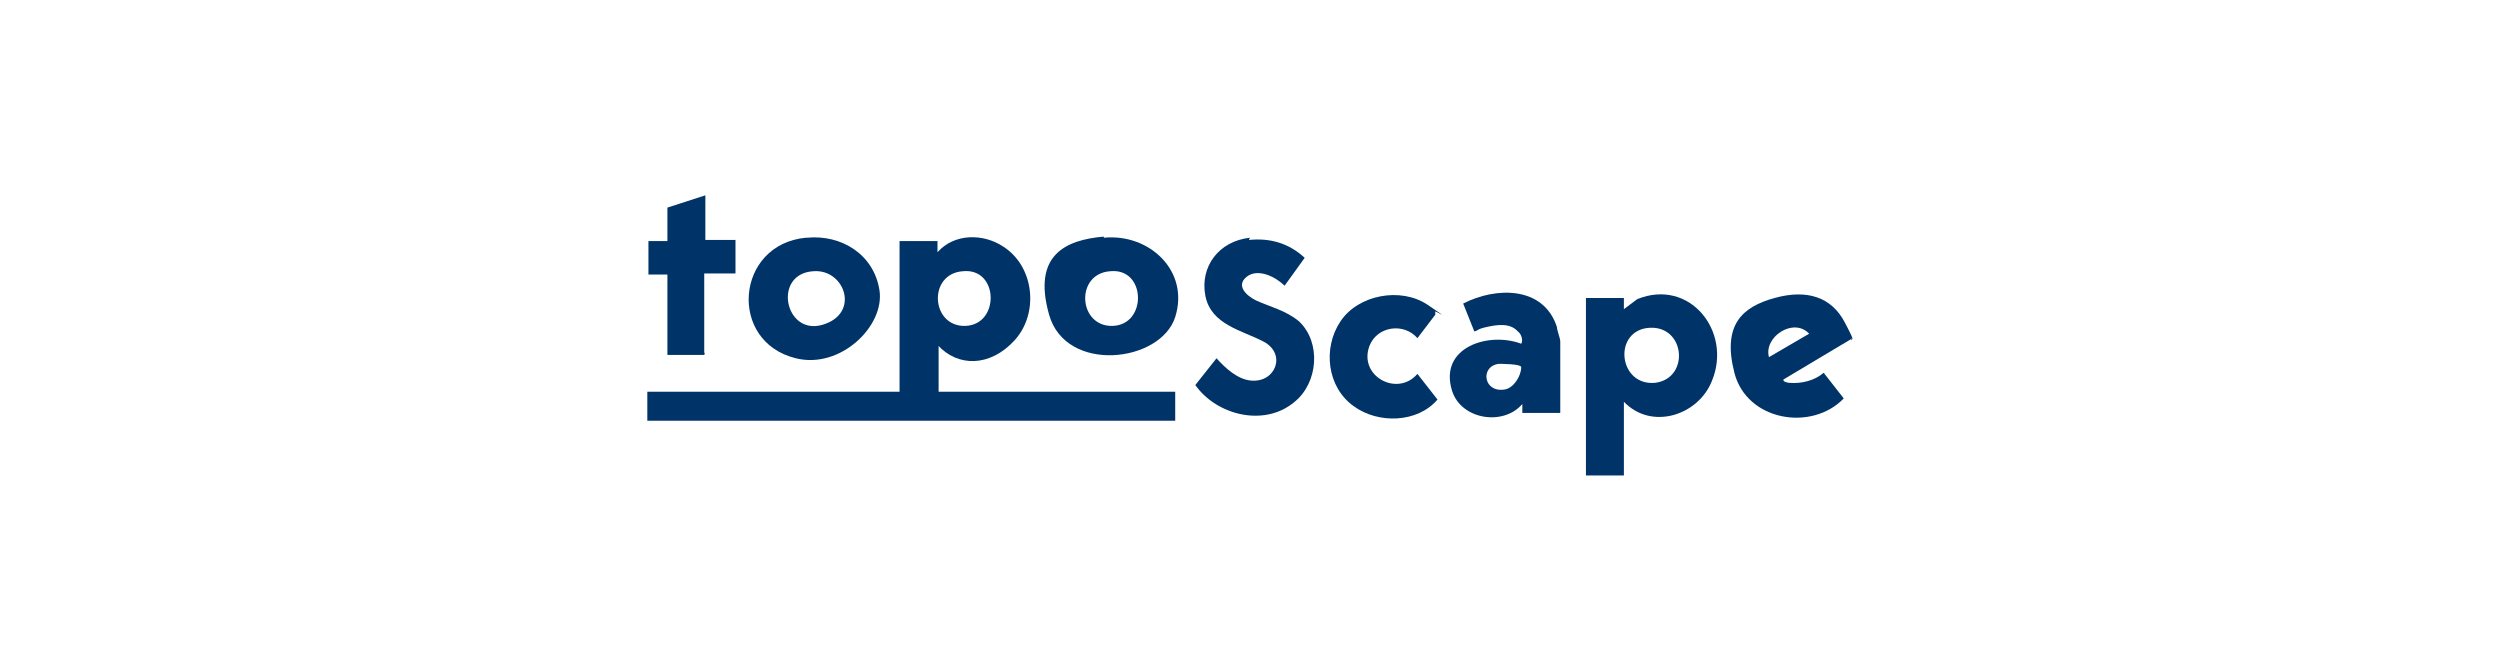 <?xml version="1.0" encoding="UTF-8"?>
<svg id="Grafika" xmlns="http://www.w3.org/2000/svg" width="224" height="60" version="1.1" viewBox="0 0 224 60">
  <!-- Generator: Adobe Illustrator 29.6.0, SVG Export Plug-In . SVG Version: 2.1.1 Build 207)  -->
  <defs>
    <style>
      .st0 {
        fill: #fff;
      }

      .st1 {
        fill: #003468;
      }
    </style>
  </defs>
  <rect class="st0" width="224" height="60"/>
  <g>
    <path class="st1" d="M142.1,42.5v-15.8h3.4v1l1.2-.9c4.7-1.9,8.5,2.9,6.7,7.3-1.2,3.1-5.4,4.5-7.9,1.9v6.6h-3.4ZM147.5,29.4c-3,.5-2.4,5.2.8,4.9,3.2-.4,2.7-5.4-.8-4.9Z"/>
    <path class="st1" d="M166,30.3h0c0,0-6.2,3.7-6.2,3.7-.1.2.4.3.5.3,1.1.1,2.3-.2,3.1-.9l1.8,2.3c-2.9,3-8.7,2-9.8-2.3s.7-5.9,3.6-6.7,5.1-.1,6.3,2.2.4,1,.6,1.6ZM158.5,32l3.6-2.1c-1.4-1.5-4.1.3-3.6,2.1Z"/>
    <path class="st1" d="M84.1,30.9v4.2h21.2v2.6h-47.3v-2.6h22.6v-13.5h3.4v1c1.5-1.7,4.1-1.7,5.9-.5,2.8,1.8,3.2,6,1,8.4s-5.1,2.4-6.9.4ZM86.3,24.3c-3.2.2-2.9,5,.2,4.9s3-5.2-.2-4.9Z"/>
    <path class="st1" d="M111.9,21.5c1.9-.2,3.6.3,5,1.6l-1.8,2.5c-.8-.8-2.4-1.6-3.4-.8s0,1.7.8,2.1c1.3.6,2.7.9,3.9,1.9,2,1.9,1.7,5.5-.4,7.2-2.7,2.3-7,1.2-8.9-1.5l1.9-2.4c.8.9,1.9,1.9,3.1,2,2.2.2,3.2-2.4,1.1-3.5-1.9-1-4.7-1.5-5.2-4.1s1.2-4.9,4-5.2Z"/>
    <path class="st1" d="M72.3,21.3c3.1-.3,6,1.5,6.5,4.7s-3.5,7.1-7.5,6.1c-6.1-1.5-5.4-10.2.9-10.8ZM72.9,24.3c-3.7.2-2.6,5.8.8,4.8s2-5-.8-4.8Z"/>
    <path class="st1" d="M98.9,21.3c4.1-.4,7.7,3,6.4,7.1s-9.8,5.1-11.3-.2,1.4-6.7,4.9-7ZM99.5,24.3c-3.2.2-2.9,5,.2,4.9s3-5.2-.2-4.9Z"/>
    <path class="st1" d="M139.8,37h-3.4c0-.1,0-.9,0-.8-1.7,2-5.5,1.4-6.3-1.2-1.2-3.9,3.3-5.3,6.2-4.2.2-.3,0-.9-.3-1.1-.7-.8-1.9-.6-2.8-.4s-.7.3-1.1.4l-1-2.5c2.9-1.5,7.2-1.6,8.4,2.1,0,.3.3,1,.3,1.3v6.4ZM134.3,32.6c-1.7.2-1.4,2.6.5,2.3.8-.1,1.5-1.2,1.5-2,0-.3-1.8-.3-2.1-.3Z"/>
    <path class="st1" d="M128.6,27.9v.3c0,0-1.6,2.1-1.6,2.1h0c-1.2-1.4-3.6-1.1-4.3.7-1,2.7,2.5,4.6,4.3,2.5l1.8,2.3c-1.8,2.1-5.3,2.2-7.5.6-2.4-1.7-2.8-5.2-1.2-7.6s5.4-3.1,7.8-1.5.6.5.9.7Z"/>
    <path class="st1" d="M63.2,17.5v4h0c0,0,2.7,0,2.7,0h0c0,.1,0,.1,0,.2v2.8s0,0,0,0h-2.8v7.1s.1,0,0,.2h-3.3v-7.2h0c0,0-1.7,0-1.7,0v-3h0c0,0,1.7,0,1.7,0v-3l3.4-1.1Z"/>
  </g>
</svg>
